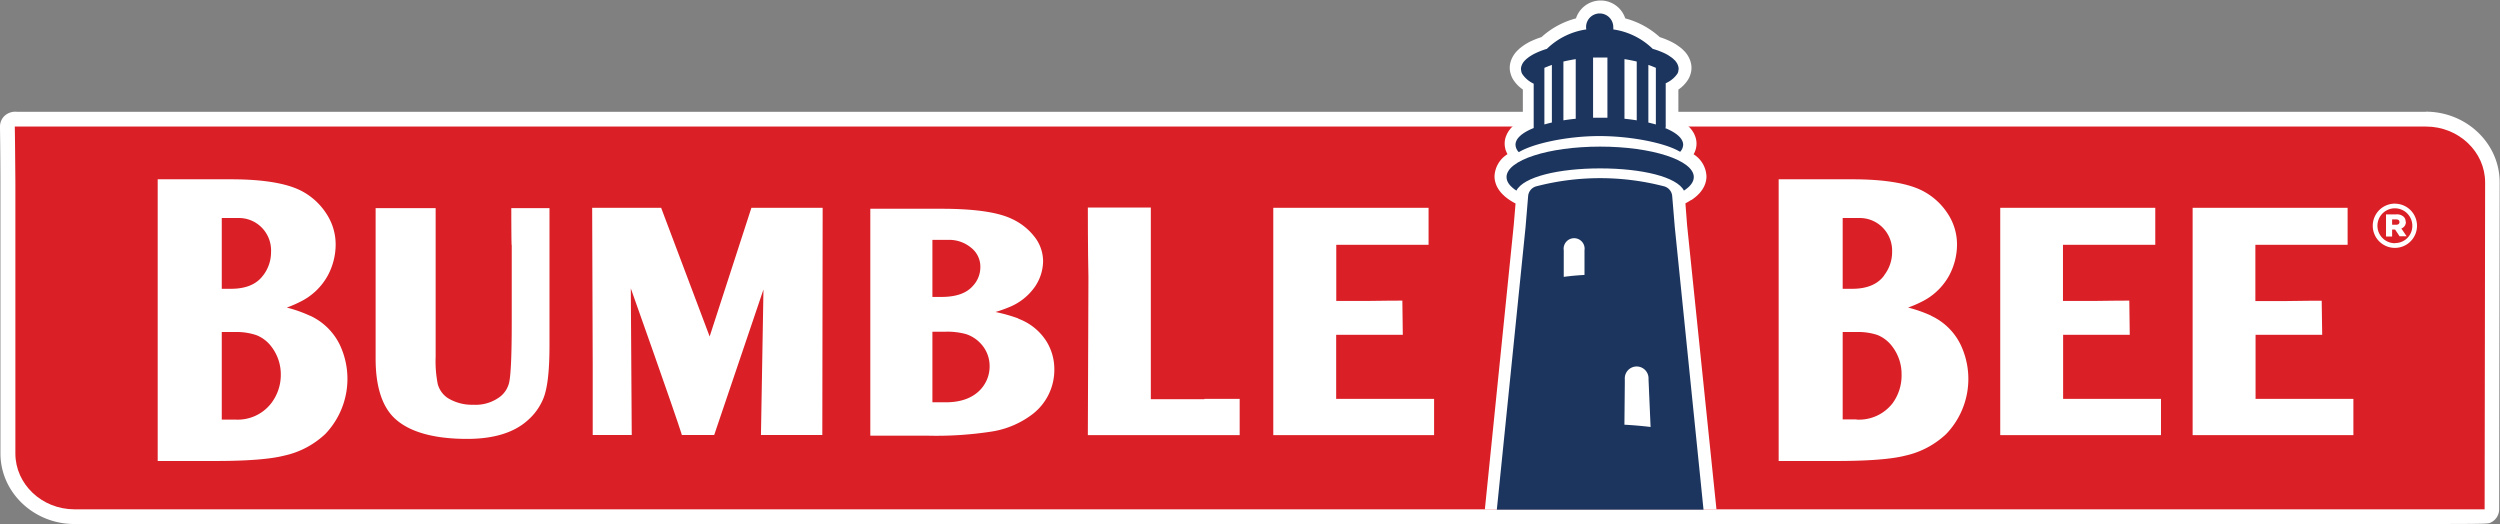 <?xml version="1.0" encoding="UTF-8"?>
<svg xmlns="http://www.w3.org/2000/svg" viewBox="0 0 507.29 106.36">
  <rect x="0" y="0" width="507.29" height="106.36" fill="#808080" stroke="none"/>
  <title>Asset 1</title>
  <g id="Layer_2" data-name="Layer 2">
    <g id="Layer_1-2" data-name="Layer 1">
      <path d="M3,25.66v0m0,3H3Zm0,0H3Z" style="fill:#fff"></path>
      <path d="M253.83,51.71h0" style="fill:#1c355e"></path>
      <path d="M492.27,22.68H3.38a3.2,3.2,0,0,0-2.5.87A3,3,0,0,0,0,25.68v.15C0,26.47.09,31.32.09,37V92c0,7.9,6.74,14.33,15,14.33h468c21.68,0,21.68,0,22.29-.28a3,3,0,0,0,1.74-2.72l.1-66.34c0-7.9-6.74-14.33-15-14.33" style="fill:#fff"></path>
      <path d="M15.12,103.35c-6.62,0-12-5.1-12-11.33V37C3.09,30.78,3,25.32,3,25.68H492.27c6.61,0,12,5.1,12,11.33l-.1,66.34s-489.07,0-489.07,0" style="fill:#db1f26"></path>
      <path d="M486,49.35a3.54,3.54,0,1,1,3.5-3.56v0a3.48,3.48,0,0,1-3.5,3.53m0-8a4.49,4.49,0,1,0,4.45,4.46A4.49,4.49,0,0,0,486,41.33" style="fill:#fff"></path>
      <path d="M486.89,45.08c0,.33-.24.52-.67.52h-.82V44.52h.81c.42,0,.68.18.68.54Zm1.25-.08v0a1.34,1.34,0,0,0-.38-1,2,2,0,0,0-1.52-.5h-2.08v4.49h1.24V46.57H486l.91,1.37h1.43l-1.07-1.57a1.39,1.39,0,0,0,.92-1.37" style="fill:#fff"></path>
      <path d="M53.39,55.88c-1.32,1.81-3.51,2.72-6.5,2.72H45V44.24h3.34a6.48,6.48,0,0,1,4.83,2A6.6,6.6,0,0,1,55,51.11a7.73,7.73,0,0,1-1.6,4.77M47.73,85.14H45V67.37h2.78A12.48,12.48,0,0,1,52,68a7,7,0,0,1,3.11,2.39,9.22,9.22,0,0,1,1.87,5.7A9.46,9.46,0,0,1,55,81.87a8.59,8.59,0,0,1-7.27,3.27M62.9,64.07a26.75,26.75,0,0,0-4.71-1.66,22.48,22.48,0,0,0,2.72-1.17,12.75,12.75,0,0,0,5.59-5.31,13.34,13.34,0,0,0,1.61-6.29,11.34,11.34,0,0,0-1.84-6.22,13.37,13.37,0,0,0-4.82-4.53c-3-1.67-7.92-2.51-14.66-2.51H32l0,46.24c0,3.49,0,10.92,0,10.92H43.75c6.44,0,11.11-.37,13.89-1.08A17.61,17.61,0,0,0,66,88.07a16.18,16.18,0,0,0,2.94-18.13,12.52,12.52,0,0,0-6-5.87" style="fill:#fff"></path>
      <path d="M382.34,55.88c-1.32,1.81-3.5,2.72-6.49,2.72h-1.94V44.24h3.34a6.5,6.5,0,0,1,4.83,2,6.64,6.64,0,0,1,1.86,4.83,7.67,7.67,0,0,1-1.6,4.77m-5.65,29.26h-2.78V67.37h2.78a12.48,12.48,0,0,1,4.23.59A7,7,0,0,1,384,70.35a9.21,9.21,0,0,1,1.86,5.7A9.51,9.51,0,0,1,384,81.87a8.6,8.6,0,0,1-7.27,3.27m15.17-21.07a26.91,26.91,0,0,0-4.72-1.66,22.74,22.74,0,0,0,2.73-1.17,12.75,12.75,0,0,0,5.59-5.31,13.34,13.34,0,0,0,1.61-6.29,11.34,11.34,0,0,0-1.84-6.22,13.4,13.4,0,0,0-4.83-4.53c-3-1.67-7.91-2.51-14.66-2.51H360.92l0,46.24c0,3.49,0,10.92,0,10.92H372.7c6.44,0,11.12-.37,13.9-1.08a17.66,17.66,0,0,0,8.31-4.39,16.15,16.15,0,0,0,2.93-18.13,12.49,12.49,0,0,0-6-5.87" style="fill:#fff"></path>
      <path d="M103.84,49.71V65.47c0,6.72-.19,10.86-.56,12.29a5.16,5.16,0,0,1-1.62,2.59,8.2,8.2,0,0,1-5.6,1.78,9.36,9.36,0,0,1-5.23-1.38,5,5,0,0,1-2-2.8,23.72,23.72,0,0,1-.43-5.56V42.24H76.22l0,30.54c0,5.42,1.21,9.4,3.59,11.84,2.92,2.95,8,4.44,15,4.44,5.29,0,9.37-1.23,12.13-3.65a11.85,11.85,0,0,0,3.3-4.51c.85-2.06,1.26-5.59,1.26-10.8V42.24h-7.75s0,5.69.06,7.47" style="fill:#fff"></path>
      <path d="M166.93,42.17H152.47L144,68.28l-9.73-25.81-.11-.3h-14l.11,31.74c0,4,0,14.36,0,14.36h7.92L128,58.51s9,25.36,10.26,29.43l.1.33h6.56l10-29.53-.51,29.53h12.45Z" style="fill:#fff"></path>
      <path d="M197.38,58.05c-1.28,1.46-3.4,2.2-6.3,2.2H189.2V48.67h3.24a7,7,0,0,1,4.68,1.65,4.88,4.88,0,0,1,1.81,3.89,5.57,5.57,0,0,1-1.55,3.84m-5.49,23.58H189.2V67.31h2.69a14.22,14.22,0,0,1,4.11.48,7,7,0,0,1,3,1.92,6.67,6.67,0,0,1,1.81,4.6A6.88,6.88,0,0,1,199,79c-1.6,1.75-4,2.63-7.06,2.63m14.72-17A31.68,31.68,0,0,0,202,63.31a26.55,26.55,0,0,0,2.64-.93,11.69,11.69,0,0,0,5.42-4.28A9.38,9.38,0,0,0,211.66,53a8.08,8.08,0,0,0-1.78-5,12.33,12.33,0,0,0-4.68-3.64c-2.89-1.35-7.68-2-14.22-2H176.6s0,7,0,11.24v26c0,2.82,0,8.8,0,8.8H188a73.54,73.54,0,0,0,13.48-.87A18.39,18.39,0,0,0,209.57,84a11.35,11.35,0,0,0,4.37-9.09,10.72,10.72,0,0,0-1.52-5.52,11.39,11.39,0,0,0-5.81-4.73" style="fill:#fff"></path>
      <path d="M244.39,81H233.52V42.11H220.74s0,8.72.12,14.19l-.12,32h30.81V80.93l-7.16,0" style="fill:#fff"></path>
      <path d="M271.13,80.94v-13h13.52L284.56,61s-4.23,0-7.41.07h-6V49.67h8l10.73,0V42.17H258.37V88.3H291V80.93Z" style="fill:#fff"></path>
      <path d="M418.64,80.94v-13h13.52L432.07,61s-4.23,0-7.41.07h-6.05V49.67h8l10.73,0V42.17H405.88V88.3H438.5V80.93Z" style="fill:#fff"></path>
      <path d="M457.69,80.94v-13h13.52l-.1-6.92s-4.22,0-7.41.07h-6.05V49.67h8l10.72,0V42.17H444.92V88.3h32.62V80.93Z" style="fill:#fff"></path>
      <path d="M342.34,45.7,342,41.26l.46-.25.67-.41.06,0,.17-.11c.29-.2.56-.41.82-.63l.2-.18a7.42,7.42,0,0,0,.56-.57c.14-.17.28-.35.41-.53s.16-.24.22-.35a4.42,4.42,0,0,0,.44-.94,1.77,1.77,0,0,0,.08-.25,4.59,4.59,0,0,0,.18-1.24,5.53,5.53,0,0,0-2.61-4.49.83.83,0,0,0,.07-.13,3.61,3.61,0,0,0,.22-.48c.06-.14.1-.29.14-.41a4.23,4.23,0,0,0,.16-1.14,4.29,4.29,0,0,0-.18-1.22,4.11,4.11,0,0,0-.15-.42,5,5,0,0,0-.32-.66c-.09-.14-.18-.28-.28-.42s-.23-.29-.36-.44a4.84,4.84,0,0,0-.39-.4l-.34-.3c-.15-.13-.31-.26-.49-.39l-.25-.17a9,9,0,0,0-.92-.55v-6a6.76,6.76,0,0,0,2-2.08l.09-.16a4,4,0,0,0,.33-.78l.09-.28a4.41,4.41,0,0,0,.15-1.11,4.3,4.3,0,0,0-.16-1.15l-.1-.33a5.67,5.67,0,0,0-.32-.72c-.05-.1-.11-.19-.17-.3a5.79,5.79,0,0,0-.57-.76,3,3,0,0,0-.25-.25c-.14-.15-.29-.29-.47-.45l-.36-.28-.48-.34-.34-.23c-.24-.14-.5-.29-.77-.43a17.23,17.23,0,0,0-2.45-1,16.73,16.73,0,0,0-7-3.8,5.26,5.26,0,0,0-10,0,16.73,16.73,0,0,0-7,3.8,17.67,17.67,0,0,0-2.48,1c-.26.14-.5.28-.74.43a3.78,3.78,0,0,0-.43.28l-.39.28-.38.3-.45.43a1.88,1.88,0,0,0-.24.25,5.54,5.54,0,0,0-.58.77,2.91,2.91,0,0,0-.17.3,5,5,0,0,0-.33.74l-.09.31a4.11,4.11,0,0,0,0,2.27,1.44,1.44,0,0,0,.07.22,4.28,4.28,0,0,0,.35.84l.08.13a6.84,6.84,0,0,0,2,2.08l0,6a10.65,10.65,0,0,0-.94.57l-.24.16c-.18.13-.33.25-.48.38l-.36.31-.38.39c-.13.15-.24.3-.35.45a3.06,3.06,0,0,0-.28.42,4.35,4.35,0,0,0-.32.65,3.61,3.61,0,0,0-.16.42,4.36,4.36,0,0,0-.18,1.23,4.18,4.18,0,0,0,.16,1.14c0,.14.09.28.15.44a5,5,0,0,0,.24.52l0,.06a5.53,5.53,0,0,0-2.61,4.49,4.52,4.52,0,0,0,.18,1.23l.08.26a4.88,4.88,0,0,0,.43.93c.07.12.15.24.24.37s.26.35.39.5a6.43,6.43,0,0,0,.58.59l.19.18a11.14,11.14,0,0,0,2.18,1.44l-.37,4.4-5.86,57.69h47Z" style="fill:#fff"></path>
      <path d="M324.7,29.75c-10.51,0-19,2.76-19,6.18,0,1,.73,1.92,2,2.75,1.44-2.79,8.51-4.51,17-4.51s15.58,1.72,17,4.51c1.28-.83,2-1.76,2-2.75,0-3.42-8.52-6.18-19-6.18" style="fill:#1c355e"></path>
      <path d="M338,25.89v-9A5.64,5.64,0,0,0,340.34,15a.56.56,0,0,0,.05-.08,3.2,3.2,0,0,0,.16-.39s0-.08,0-.11a2.07,2.07,0,0,0,.07-.49,1.69,1.69,0,0,0-.08-.5.88.88,0,0,0-.05-.15,2.17,2.17,0,0,0-.15-.35.83.83,0,0,0-.09-.16,3.22,3.22,0,0,0-.33-.45c0-.05-.1-.09-.15-.14s-.2-.2-.31-.3l-.25-.2-.32-.22a3.13,3.13,0,0,0-.3-.2,7,7,0,0,0-.61-.35,15.88,15.88,0,0,0-2.62-1,14.4,14.4,0,0,0-8-3.94,2.52,2.52,0,0,0,0-.48,2.76,2.76,0,0,0-5.52,0,2.52,2.52,0,0,0,.05.48,14.4,14.4,0,0,0-8,3.94,16.12,16.12,0,0,0-2.64,1.05c-.21.11-.4.22-.59.34l-.33.21-.28.21-.27.21-.29.27-.16.17a2.66,2.66,0,0,0-.33.44.83.83,0,0,0-.09.16,2.17,2.17,0,0,0-.15.35.88.88,0,0,0-.05.15,1.69,1.69,0,0,0-.08.5,2.07,2.07,0,0,0,.07.49s0,.07,0,.11a3.2,3.2,0,0,0,.16.39.56.56,0,0,0,.05.08,5.66,5.66,0,0,0,2.3,1.94v-1h0l0,10c-2.31.93-3.69,2.11-3.69,3.39a2.29,2.29,0,0,0,.67,1.51c2.83-1.73,9.72-3.27,16.34-3.27s13.57,1.46,16.39,3.2a2.2,2.2,0,0,0,.62-1.44c0-1.28-1.38-2.46-3.67-3.39M319.74,12l0,12.1c-.87.08-1.7.19-2.5.32l0-11.93c.8-.19,1.63-.35,2.49-.49m12.39.49,0,11.93c-.8-.13-1.63-.24-2.49-.32l0-12.1c.87.13,1.71.3,2.5.49m2.35.68c.54.18,1,.38,1.52.59l0,11.5c-.49-.14-1-.27-1.52-.39Zm-21.1.6c.48-.21,1-.41,1.52-.6l0,11.69c-.53.12-1,.25-1.52.39Zm9.88,10.12,0-12.22c.48,0,1,0,1.47,0s1,0,1.44,0l0,12.22c-.49,0-1,0-1.47,0s-1,0-1.44,0" style="fill:#1c355e"></path>
      <path d="M339.84,46.08l-.52-6.25a2.24,2.24,0,0,0-1.57-2,51.53,51.53,0,0,0-26.1,0,2.24,2.24,0,0,0-1.57,2l-.52,6.25-5.83,57.34h41.94ZM317.31,56.17V50.79a2.13,2.13,0,1,1,4.21,0v5c-1.46.08-2.88.21-4.21.39m12.31,30,.08-8.34v-.91a2.41,2.41,0,1,1,4.81,0l.42,9.71c-1.67-.2-3.45-.36-5.31-.46" style="fill:#1c355e"></path>
    </g>
  </g>
</svg>

